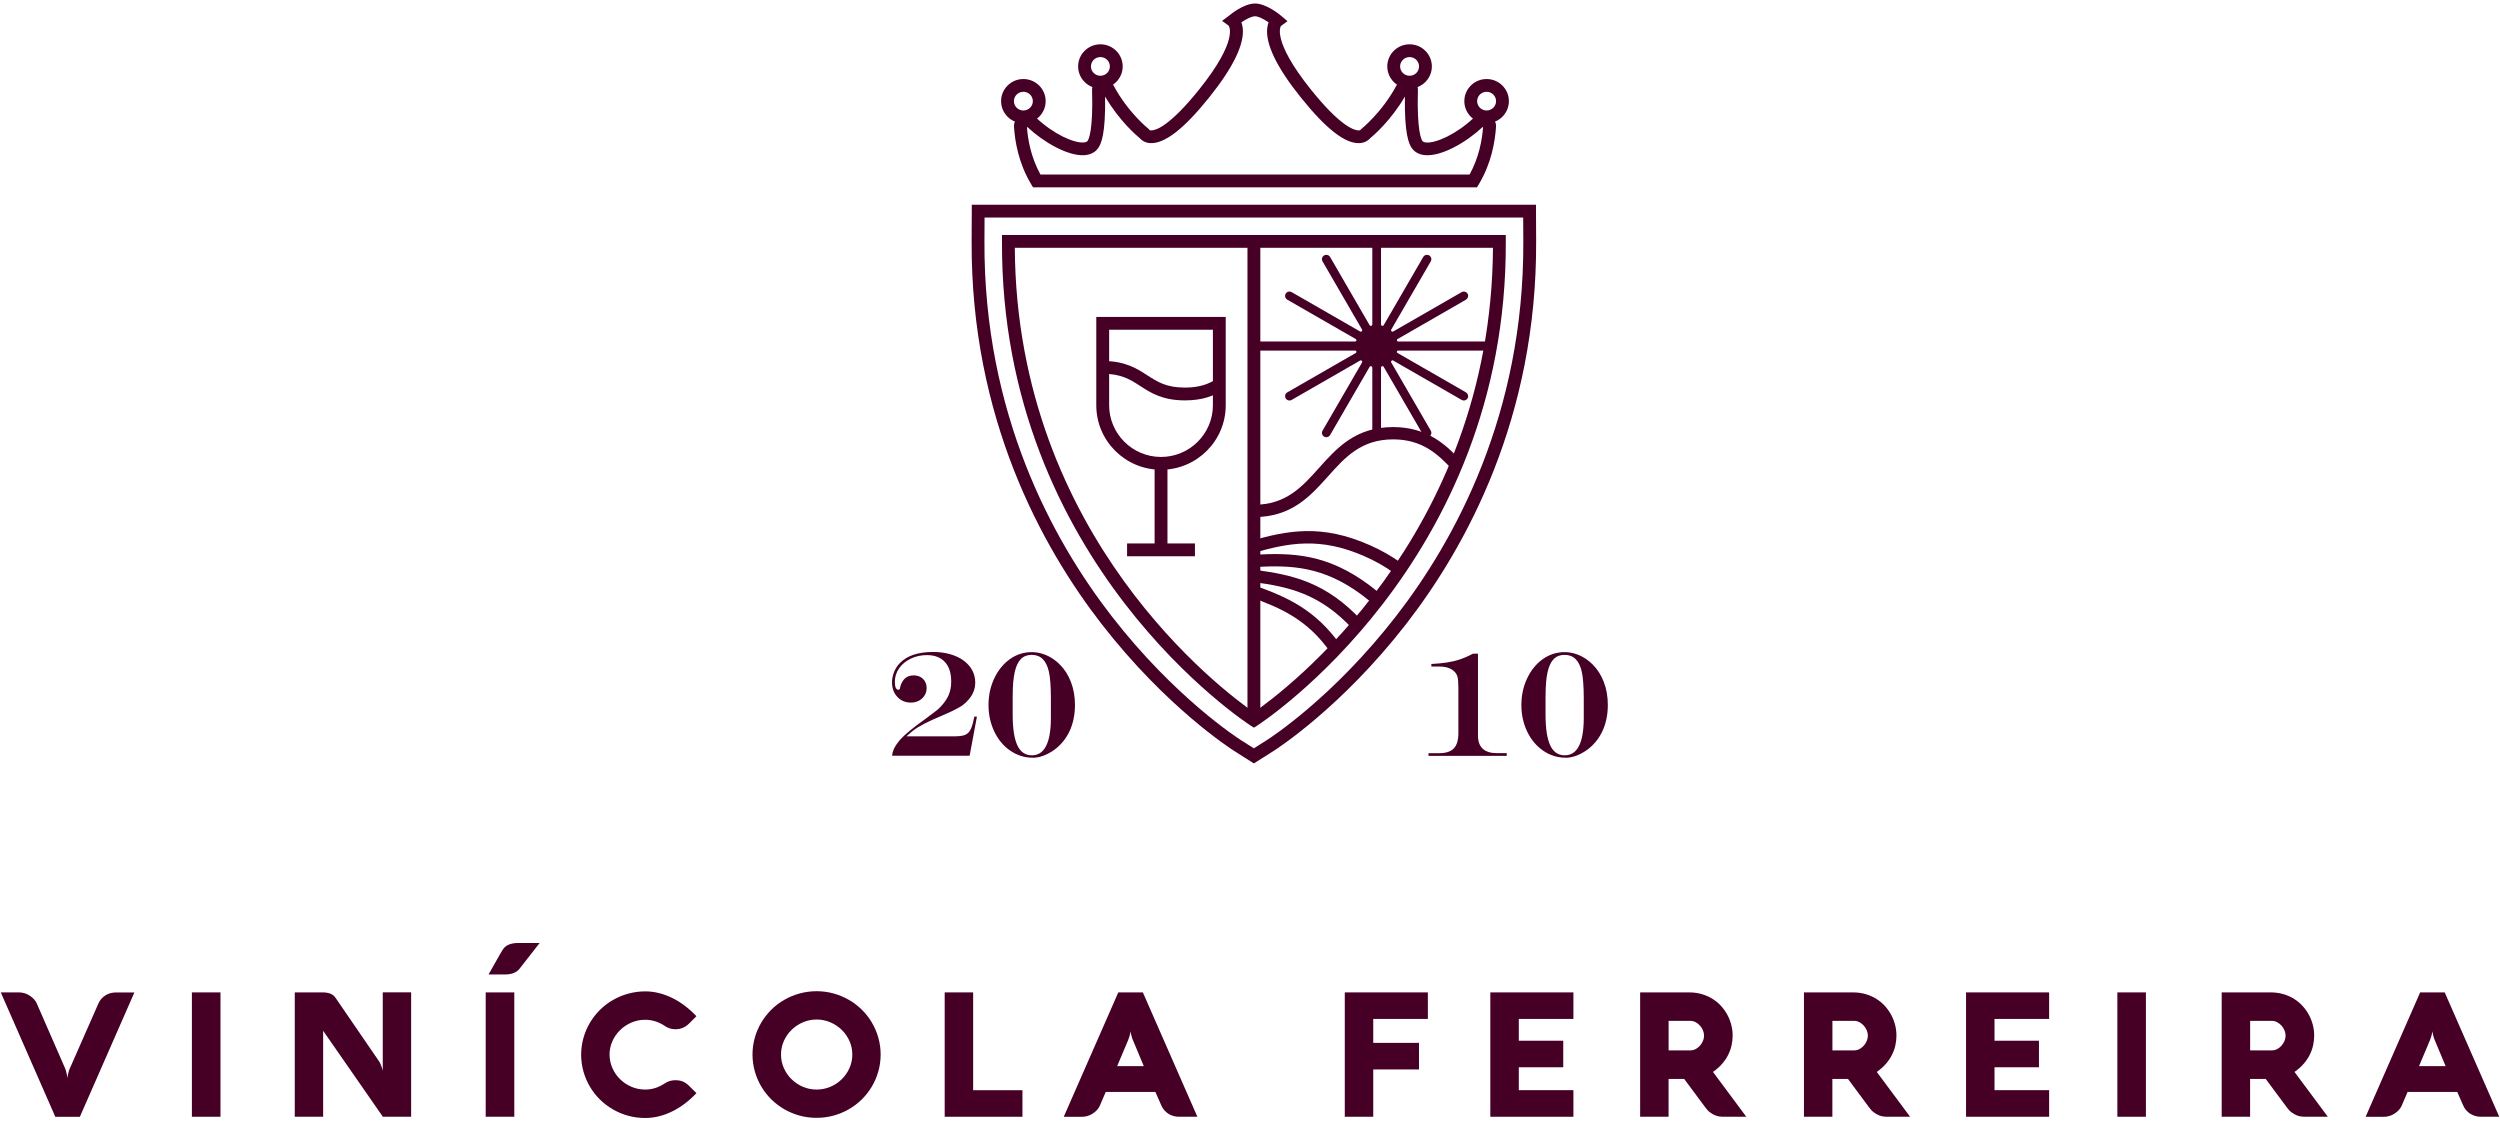 <?xml version="1.0" encoding="UTF-8"?>
<svg xmlns="http://www.w3.org/2000/svg" width="214" height="96" viewBox="0 0 214 96" fill="none">
  <path d="M8.425 85.894C8.489 85.745 8.574 85.615 8.677 85.498C8.78 85.381 8.898 85.282 9.029 85.201C9.157 85.119 9.299 85.055 9.452 85.016C9.605 84.974 9.761 84.953 9.924 84.953H11.505L6.837 95.597H4.734L0.066 84.949H1.64C1.793 84.949 1.949 84.974 2.102 85.02C2.255 85.066 2.4 85.133 2.535 85.222C2.67 85.31 2.791 85.409 2.898 85.522C3.004 85.636 3.089 85.76 3.146 85.894L5.576 91.457C5.612 91.535 5.64 91.623 5.661 91.722C5.683 91.818 5.704 91.91 5.725 91.995C5.747 92.094 5.761 92.193 5.779 92.292C5.782 92.197 5.796 92.105 5.814 92.009C5.828 91.924 5.85 91.835 5.875 91.743C5.899 91.648 5.931 91.559 5.97 91.475L8.425 85.898V85.894Z" fill="#460026"></path>
  <path d="M18.873 95.594H16.426V84.949H18.873V95.594Z" fill="#460026"></path>
  <path d="M35.193 95.594H32.771L27.662 88.234V95.594H25.232V84.95H27.634C27.872 84.95 28.085 84.985 28.266 85.052C28.451 85.123 28.593 85.229 28.692 85.371L32.43 90.824C32.483 90.902 32.533 90.99 32.572 91.082C32.611 91.178 32.646 91.263 32.675 91.348C32.703 91.429 32.728 91.5 32.742 91.56C32.756 91.62 32.764 91.656 32.764 91.67V84.946H35.193V95.591V95.594Z" fill="#460026"></path>
  <path d="M44.024 95.594H41.576V84.95H44.024V95.594ZM44.493 82.9C44.233 83.24 43.818 83.414 43.239 83.414H41.821C42.056 82.996 42.248 82.653 42.404 82.38C42.557 82.108 42.681 81.892 42.777 81.726C42.873 81.563 42.94 81.443 42.99 81.365C43.036 81.287 43.072 81.237 43.09 81.213C43.217 81.043 43.388 80.919 43.597 80.841C43.807 80.763 44.052 80.721 44.336 80.721H46.194L44.493 82.897V82.9Z" fill="#460026"></path>
  <path d="M52.179 90.269C52.179 90.679 52.261 91.068 52.425 91.433C52.588 91.797 52.808 92.116 53.089 92.388C53.366 92.661 53.689 92.873 54.059 93.032C54.428 93.188 54.815 93.266 55.231 93.266C55.551 93.266 55.849 93.216 56.13 93.121C56.41 93.025 56.673 92.894 56.915 92.731C57.178 92.555 57.476 92.466 57.81 92.466C58.069 92.466 58.29 92.508 58.474 92.59C58.659 92.671 58.826 92.788 58.982 92.944L59.615 93.574C59.306 93.899 58.979 94.196 58.634 94.458C58.29 94.72 57.931 94.943 57.561 95.127C57.192 95.311 56.808 95.453 56.417 95.552C56.023 95.651 55.629 95.7 55.231 95.7C54.73 95.7 54.243 95.637 53.778 95.509C53.309 95.382 52.872 95.198 52.467 94.964C52.059 94.727 51.689 94.448 51.355 94.119C51.021 93.79 50.737 93.425 50.499 93.022C50.261 92.622 50.077 92.19 49.945 91.726C49.814 91.263 49.746 90.782 49.746 90.283C49.746 89.784 49.814 89.302 49.945 88.839C50.077 88.375 50.261 87.944 50.499 87.544C50.737 87.144 51.025 86.776 51.355 86.447C51.686 86.118 52.059 85.835 52.467 85.601C52.876 85.364 53.313 85.183 53.778 85.056C54.247 84.929 54.73 84.861 55.231 84.861C55.629 84.861 56.023 84.911 56.417 85.01C56.812 85.109 57.192 85.251 57.561 85.435C57.931 85.619 58.29 85.841 58.634 86.103C58.979 86.365 59.306 86.659 59.615 86.988L58.982 87.618C58.833 87.767 58.663 87.883 58.467 87.972C58.272 88.06 58.055 88.103 57.81 88.103C57.483 88.103 57.185 88.011 56.915 87.827C56.666 87.657 56.403 87.526 56.119 87.434C55.835 87.342 55.54 87.292 55.227 87.292C54.815 87.292 54.425 87.37 54.055 87.529C53.686 87.689 53.362 87.901 53.085 88.174C52.808 88.442 52.584 88.761 52.421 89.126C52.258 89.49 52.176 89.876 52.176 90.29L52.179 90.269Z" fill="#460026"></path>
  <path d="M64.414 90.268C64.414 89.769 64.482 89.288 64.613 88.824C64.744 88.361 64.929 87.929 65.167 87.529C65.405 87.129 65.693 86.761 66.023 86.432C66.354 86.103 66.727 85.82 67.135 85.586C67.544 85.349 67.981 85.169 68.446 85.041C68.915 84.914 69.398 84.847 69.899 84.847C70.4 84.847 70.886 84.91 71.352 85.041C71.817 85.169 72.258 85.353 72.663 85.586C73.071 85.823 73.441 86.103 73.775 86.432C74.109 86.761 74.393 87.126 74.631 87.529C74.869 87.929 75.053 88.361 75.185 88.824C75.316 89.288 75.384 89.769 75.384 90.268C75.384 90.767 75.316 91.248 75.185 91.712C75.053 92.175 74.869 92.607 74.631 93.007C74.393 93.407 74.105 93.775 73.775 94.104C73.441 94.433 73.071 94.716 72.663 94.95C72.254 95.187 71.817 95.367 71.352 95.495C70.883 95.622 70.4 95.686 69.899 95.686C69.398 95.686 68.904 95.622 68.442 95.495C67.977 95.367 67.54 95.183 67.135 94.95C66.727 94.713 66.357 94.433 66.023 94.104C65.689 93.775 65.405 93.41 65.167 93.007C64.929 92.607 64.744 92.175 64.613 91.712C64.482 91.248 64.414 90.767 64.414 90.268ZM66.855 90.268C66.855 90.678 66.936 91.068 67.1 91.432C67.263 91.797 67.483 92.115 67.764 92.388C68.045 92.66 68.364 92.873 68.734 93.032C69.103 93.187 69.49 93.265 69.906 93.265C70.322 93.265 70.702 93.187 71.075 93.032C71.444 92.876 71.771 92.66 72.048 92.388C72.325 92.115 72.549 91.797 72.713 91.432C72.876 91.068 72.958 90.682 72.958 90.268C72.958 89.854 72.876 89.468 72.713 89.104C72.549 88.739 72.329 88.424 72.048 88.152C71.771 87.883 71.444 87.667 71.075 87.508C70.705 87.349 70.315 87.271 69.906 87.271C69.498 87.271 69.103 87.349 68.734 87.508C68.364 87.667 68.041 87.879 67.764 88.152C67.487 88.424 67.263 88.739 67.1 89.104C66.936 89.468 66.855 89.854 66.855 90.268Z" fill="#460026"></path>
  <path d="M80.865 95.594V84.949H83.302V93.322H87.522V95.594H80.865Z" fill="#460026"></path>
  <path d="M95.725 84.949H97.828L102.495 95.594H100.922C100.758 95.594 100.598 95.572 100.449 95.53C100.296 95.487 100.158 95.427 100.026 95.346C99.898 95.264 99.781 95.165 99.675 95.049C99.572 94.932 99.487 94.801 99.422 94.652L98.9 93.47H94.652L94.144 94.652C94.083 94.787 94.002 94.911 93.895 95.024C93.788 95.137 93.668 95.24 93.533 95.325C93.398 95.413 93.256 95.477 93.099 95.526C92.947 95.572 92.79 95.597 92.637 95.597H91.057L95.725 84.953V84.949ZM95.629 91.262H97.909L96.978 89.033C96.932 88.93 96.9 88.831 96.875 88.743C96.851 88.654 96.829 88.573 96.815 88.506C96.794 88.428 96.783 88.353 96.779 88.283C96.769 88.353 96.755 88.428 96.733 88.513C96.719 88.584 96.698 88.661 96.669 88.75C96.641 88.838 96.609 88.934 96.57 89.033L95.629 91.262Z" fill="#460026"></path>
  <path d="M121.465 89.273V91.545H117.55V95.594H115.113V84.949H122.225V87.221H117.55V89.27H121.465V89.273Z" fill="#460026"></path>
  <path d="M134.684 95.594H127.572V84.949H134.684V87.221H130.009V89.086H133.814V91.358H130.009V93.318H134.684V95.59V95.594Z" fill="#460026"></path>
  <path d="M142.833 95.594H140.396V84.949H144.588C144.99 84.949 145.363 85.002 145.704 85.105C146.045 85.207 146.354 85.349 146.627 85.526C146.904 85.703 147.146 85.908 147.359 86.149C147.569 86.389 147.746 86.648 147.888 86.92C148.031 87.196 148.137 87.479 148.208 87.77C148.279 88.06 148.315 88.35 148.315 88.64C148.315 88.93 148.283 89.203 148.222 89.482C148.162 89.762 148.063 90.034 147.928 90.303C147.793 90.572 147.619 90.827 147.405 91.071C147.192 91.315 146.933 91.545 146.631 91.758L149.48 95.59H147.398C147.352 95.59 147.277 95.583 147.171 95.569C147.064 95.555 146.944 95.519 146.809 95.466C146.674 95.413 146.531 95.332 146.382 95.222C146.233 95.112 146.091 94.964 145.956 94.769L144.166 92.356H142.83V95.594H142.833ZM144.713 89.91C144.862 89.91 145.007 89.875 145.146 89.801C145.285 89.727 145.409 89.631 145.515 89.511C145.622 89.394 145.707 89.256 145.771 89.107C145.835 88.955 145.867 88.803 145.867 88.651C145.867 88.499 145.835 88.346 145.771 88.194C145.707 88.042 145.622 87.908 145.515 87.791C145.409 87.674 145.285 87.575 145.146 87.501C145.007 87.426 144.862 87.387 144.713 87.387H142.833V89.914H144.713V89.91Z" fill="#460026"></path>
  <path d="M156.855 95.594H154.418V84.949H158.61C159.011 84.949 159.384 85.002 159.725 85.105C160.066 85.207 160.375 85.349 160.649 85.526C160.926 85.703 161.168 85.908 161.381 86.149C161.59 86.389 161.768 86.648 161.91 86.92C162.052 87.196 162.159 87.479 162.23 87.77C162.301 88.06 162.336 88.35 162.336 88.64C162.336 88.93 162.304 89.203 162.244 89.482C162.183 89.762 162.084 90.034 161.949 90.303C161.814 90.572 161.64 90.827 161.427 91.071C161.214 91.315 160.954 91.545 160.652 91.758L163.501 95.59H161.42C161.374 95.59 161.299 95.583 161.192 95.569C161.086 95.555 160.965 95.519 160.83 95.466C160.695 95.413 160.553 95.332 160.404 95.222C160.255 95.112 160.112 94.964 159.977 94.769L158.187 92.356H156.851V95.594H156.855ZM158.734 89.91C158.883 89.91 159.029 89.875 159.168 89.801C159.306 89.727 159.43 89.631 159.537 89.511C159.644 89.394 159.729 89.256 159.793 89.107C159.857 88.955 159.889 88.803 159.889 88.651C159.889 88.499 159.857 88.346 159.793 88.194C159.729 88.042 159.644 87.908 159.537 87.791C159.43 87.674 159.306 87.575 159.168 87.501C159.029 87.426 158.883 87.387 158.734 87.387H156.855V89.914H158.734V89.91Z" fill="#460026"></path>
  <path d="M175.405 95.594H168.293V84.949H175.405V87.221H170.73V89.086H174.535V91.358H170.73V93.318H175.405V95.59V95.594Z" fill="#460026"></path>
  <path d="M183.69 95.594H181.246V84.949H183.69V95.594Z" fill="#460026"></path>
  <path d="M192.613 95.594H190.176V84.949H194.368C194.769 84.949 195.142 85.002 195.483 85.105C195.824 85.207 196.133 85.349 196.407 85.526C196.684 85.703 196.925 85.908 197.138 86.149C197.348 86.389 197.526 86.648 197.668 86.92C197.81 87.196 197.916 87.479 197.988 87.77C198.059 88.06 198.094 88.35 198.094 88.64C198.094 88.93 198.062 89.203 198.002 89.482C197.941 89.762 197.842 90.034 197.707 90.303C197.572 90.572 197.398 90.827 197.185 91.071C196.972 91.315 196.712 91.545 196.41 91.758L199.259 95.59H197.178C197.131 95.59 197.057 95.583 196.95 95.569C196.844 95.555 196.723 95.519 196.588 95.466C196.453 95.413 196.311 95.332 196.162 95.222C196.012 95.112 195.87 94.964 195.735 94.769L193.945 92.356H192.609V95.594H192.613ZM194.492 89.91C194.641 89.91 194.787 89.875 194.925 89.801C195.064 89.727 195.188 89.631 195.295 89.511C195.401 89.394 195.487 89.256 195.551 89.107C195.614 88.955 195.646 88.803 195.646 88.651C195.646 88.499 195.614 88.346 195.551 88.194C195.487 88.042 195.401 87.908 195.295 87.791C195.188 87.674 195.064 87.575 194.925 87.501C194.787 87.426 194.641 87.387 194.492 87.387H192.613V89.914H194.492V89.91Z" fill="#460026"></path>
  <path d="M207.164 84.949H209.267L213.935 95.594H212.361C212.198 95.594 212.038 95.572 211.889 95.53C211.736 95.487 211.597 95.427 211.466 95.346C211.338 95.264 211.221 95.165 211.114 95.049C211.011 94.932 210.926 94.801 210.862 94.652L210.34 93.47H206.091L205.583 94.652C205.523 94.787 205.441 94.911 205.334 95.024C205.228 95.137 205.107 95.24 204.972 95.325C204.837 95.413 204.695 95.477 204.539 95.526C204.382 95.576 204.23 95.597 204.077 95.597H202.496L207.164 84.953V84.949ZM207.064 91.262H209.345L208.414 89.033C208.368 88.93 208.336 88.831 208.311 88.743C208.286 88.654 208.265 88.573 208.251 88.506C208.23 88.428 208.219 88.353 208.215 88.283C208.205 88.353 208.191 88.428 208.169 88.513C208.155 88.584 208.134 88.661 208.105 88.75C208.077 88.838 208.045 88.934 208.006 89.033L207.068 91.262H207.064Z" fill="#460026"></path>
  <path d="M83.626 61.339L83 64.69H76.365C76.389 64.283 76.613 63.83 77.036 63.334C77.412 62.906 78.134 62.308 79.203 61.544C79.793 61.112 80.151 60.84 80.279 60.726C80.304 60.702 80.333 60.673 80.368 60.642C80.404 60.61 80.439 60.574 80.482 60.532C80.816 60.185 81.057 59.842 81.203 59.502C81.349 59.162 81.423 58.777 81.423 58.348C81.423 57.616 81.242 57.053 80.88 56.664C80.517 56.271 80.006 56.077 79.341 56.077C78.841 56.077 78.379 56.179 77.956 56.381C77.533 56.586 77.203 56.862 76.961 57.212C76.72 57.563 76.599 57.945 76.599 58.363C76.599 58.816 76.702 59.042 76.904 59.042C76.986 59.042 77.036 58.982 77.05 58.861C77.068 58.762 77.096 58.66 77.139 58.557C77.253 58.299 77.395 58.111 77.569 57.991C77.743 57.871 77.96 57.814 78.219 57.814C78.432 57.814 78.624 57.86 78.791 57.952C78.958 58.044 79.089 58.175 79.182 58.341C79.274 58.511 79.32 58.695 79.32 58.9C79.32 59.134 79.26 59.343 79.142 59.534C79.022 59.725 78.862 59.874 78.659 59.98C78.457 60.09 78.23 60.142 77.974 60.142C77.501 60.142 77.114 59.98 76.812 59.654C76.51 59.329 76.357 58.915 76.357 58.412C76.357 58.108 76.418 57.81 76.535 57.517C76.652 57.223 76.826 56.965 77.05 56.738C77.661 56.119 78.599 55.808 79.871 55.808C80.397 55.808 80.883 55.871 81.331 55.999C81.778 56.126 82.162 56.307 82.485 56.544C82.809 56.781 83.054 57.06 83.224 57.379C83.395 57.701 83.48 58.048 83.48 58.423C83.48 58.968 83.288 59.456 82.912 59.884C82.752 60.075 82.571 60.245 82.361 60.397C81.96 60.659 81.359 60.956 80.556 61.289C79.434 61.76 78.645 62.17 78.194 62.517C78.091 62.591 77.888 62.761 77.594 63.03H81.686C82.066 63.03 82.354 62.995 82.553 62.928C82.752 62.86 82.908 62.736 83.018 62.556C83.132 62.379 83.228 62.11 83.313 61.753L83.402 61.342H83.633L83.626 61.339Z" fill="#460026"></path>
  <path d="M88.4 64.86C87.711 64.86 87.075 64.662 86.493 64.266C85.91 63.869 85.452 63.324 85.118 62.631C84.784 61.937 84.617 61.176 84.617 60.348C84.617 59.52 84.781 58.763 85.111 58.066C85.441 57.369 85.889 56.82 86.45 56.42C87.011 56.02 87.637 55.822 88.322 55.822C88.589 55.822 88.866 55.861 89.147 55.939C89.427 56.017 89.701 56.134 89.967 56.293C90.234 56.452 90.475 56.64 90.695 56.859C91.118 57.27 91.441 57.776 91.672 58.377C91.903 58.979 92.017 59.633 92.017 60.348C92.017 60.783 91.974 61.201 91.885 61.601C91.797 61.997 91.669 62.369 91.495 62.709C91.321 63.048 91.107 63.363 90.848 63.646C90.589 63.929 90.308 64.163 89.999 64.35C89.448 64.69 88.912 64.864 88.393 64.864L88.4 64.86ZM86.685 59.541V61.166C86.685 62.355 86.82 63.236 87.086 63.802C87.353 64.372 87.768 64.655 88.326 64.655C89.413 64.655 89.956 63.583 89.956 61.435V59.768C89.956 59.287 89.942 58.841 89.91 58.43C89.878 58.02 89.839 57.719 89.79 57.521C89.576 56.544 89.086 56.056 88.319 56.056C87.935 56.056 87.623 56.176 87.385 56.417C87.147 56.657 86.972 57.029 86.859 57.535C86.745 58.038 86.688 58.71 86.688 59.545L86.685 59.541Z" fill="#460026"></path>
  <path d="M122.283 64.474H123.185C123.761 64.474 124.18 64.339 124.443 64.067C124.706 63.798 124.837 63.359 124.837 62.75V58.861C124.837 58.444 124.812 58.143 124.766 57.952C124.716 57.761 124.62 57.602 124.475 57.467C124.187 57.191 123.761 57.057 123.196 57.057H122.524V56.837C123.029 56.812 123.487 56.766 123.892 56.703C124.297 56.639 124.67 56.551 125.004 56.434C125.338 56.321 125.7 56.161 126.087 55.956H126.514V62.959C126.514 63.968 127.057 64.47 128.141 64.47H128.976V64.7H122.279V64.47L122.283 64.474Z" fill="#460026"></path>
  <path d="M134.014 64.86C133.325 64.86 132.689 64.662 132.106 64.266C131.524 63.869 131.065 63.324 130.731 62.631C130.397 61.937 130.23 61.176 130.23 60.348C130.23 59.52 130.394 58.763 130.724 58.066C131.055 57.369 131.502 56.82 132.064 56.42C132.628 56.02 133.254 55.822 133.936 55.822C134.202 55.822 134.479 55.861 134.76 55.939C135.04 56.017 135.314 56.134 135.58 56.293C135.847 56.452 136.088 56.64 136.309 56.859C136.731 57.27 137.055 57.776 137.286 58.377C137.516 58.975 137.63 59.633 137.63 60.348C137.63 60.783 137.587 61.201 137.499 61.601C137.41 61.997 137.278 62.369 137.108 62.709C136.934 63.048 136.721 63.363 136.461 63.646C136.206 63.929 135.921 64.163 135.612 64.35C135.062 64.69 134.525 64.864 134.007 64.864L134.014 64.86ZM132.298 59.541V61.166C132.298 62.355 132.433 63.236 132.699 63.802C132.966 64.372 133.381 64.655 133.939 64.655C135.026 64.655 135.57 63.583 135.57 61.435V59.768C135.57 59.287 135.556 58.841 135.524 58.43C135.492 58.02 135.452 57.719 135.403 57.521C135.19 56.544 134.699 56.056 133.932 56.056C133.548 56.056 133.236 56.176 132.998 56.417C132.76 56.657 132.586 57.029 132.472 57.535C132.358 58.041 132.302 58.71 132.302 59.545L132.298 59.541Z" fill="#460026"></path>
  <path d="M107.334 65.352L105.643 64.279C105.409 64.131 99.831 60.557 94.286 53.401C89.178 46.809 83.1 35.779 83.171 20.644L83.185 17.523H131.48L131.494 20.644C131.565 35.775 125.487 46.809 120.378 53.401C114.833 60.553 109.256 64.131 109.021 64.279L107.33 65.352H107.334ZM84.279 18.623L84.268 20.654C84.201 35.474 90.151 46.282 95.153 52.736C100.581 59.739 106.002 63.214 106.229 63.359L107.33 64.056L108.432 63.359C108.659 63.214 114.08 59.739 119.508 52.736C124.513 46.282 130.464 35.474 130.396 20.654L130.385 18.623H84.279Z" fill="#460026"></path>
  <path d="M107.333 62.287L107.038 62.099C106.825 61.965 85.642 48.217 85.77 20.661V20.116H128.896V20.661C129.028 48.217 107.845 61.965 107.632 62.099L107.337 62.287H107.333ZM86.868 21.21C87.01 46.02 104.807 59.226 107.333 60.974C109.859 59.226 127.653 46.02 127.798 21.21H86.871H86.868Z" fill="#460026"></path>
  <path d="M107.884 20.661H106.783V61.636H107.884V20.661Z" fill="#460026"></path>
  <path d="M115.821 53.876C112.994 50.797 110.273 50.22 107.264 49.82L107.402 48.776C110.617 49.201 113.53 49.824 116.599 53.164L115.818 53.876H115.821Z" fill="#460026"></path>
  <path d="M113.923 55.885C111.927 53.026 109.621 52.032 107.035 51.108L107.39 50.117C110.154 51.101 112.616 52.17 114.794 55.284L113.923 55.885Z" fill="#460026"></path>
  <path d="M117.582 51.745C117.28 51.476 116.953 51.21 116.605 50.948C113.255 48.443 110.474 48.372 107.444 48.535L107.387 47.484C110.627 47.311 113.603 47.389 117.238 50.106C117.607 50.382 117.959 50.669 118.282 50.959L117.579 51.745H117.582Z" fill="#460026"></path>
  <path d="M119.232 48.985C118.521 48.472 117.733 48.029 116.83 47.63C113.004 45.931 110.276 46.483 107.36 47.315L107.068 46.303C110.187 45.414 113.107 44.827 117.26 46.667C118.219 47.092 119.09 47.587 119.853 48.132L119.235 48.988L119.232 48.985Z" fill="#460026"></path>
  <path d="M99.38 40.212C96.325 40.212 93.842 37.739 93.842 34.696V27.13H104.922V34.696C104.922 37.739 102.439 40.212 99.383 40.212H99.38ZM94.943 28.223V34.692C94.943 37.13 96.936 39.115 99.383 39.115C101.831 39.115 103.824 37.13 103.824 34.692V28.223H94.943Z" fill="#460026"></path>
  <path d="M99.935 39.664H98.834V47.067H99.935V39.664Z" fill="#460026"></path>
  <path d="M102.287 46.519H96.478V47.616H102.287V46.519Z" fill="#460026"></path>
  <path d="M101.43 34.274C99.508 34.274 98.499 33.623 97.611 33.046C96.741 32.484 95.988 31.995 94.393 31.995V30.898C96.314 30.898 97.323 31.55 98.211 32.126C99.082 32.689 99.835 33.177 101.43 33.177C102.691 33.177 103.412 32.866 104.002 32.53L104.549 33.482C103.863 33.874 102.954 34.274 101.43 34.274Z" fill="#460026"></path>
  <path d="M126.426 16.033H88.426L88.266 15.768C87.193 13.98 86.873 12.101 86.799 10.838C86.774 10.442 87.001 10.081 87.388 9.9C87.836 9.692 88.369 9.769 88.713 10.095C90.206 11.5 91.95 12.268 92.774 12.193C92.934 12.179 93.044 12.137 93.097 12.062C93.179 11.953 93.587 11.224 93.481 7.689C93.47 7.282 93.747 6.935 94.17 6.825C94.628 6.705 95.097 6.892 95.303 7.285C96.55 9.635 98.294 11.015 98.312 11.026L98.433 11.157C98.433 11.157 98.465 11.16 98.557 11.16C98.575 11.16 98.596 11.16 98.618 11.16C99.012 11.128 100.188 10.721 102.632 7.678C106.081 3.382 105.182 2.207 105.172 2.197L104.61 1.786L105.175 1.365C105.303 1.255 106.458 0.3 107.427 0.3C108.397 0.3 109.552 1.255 109.68 1.365L110.209 1.814L109.648 2.225C109.648 2.225 108.802 3.414 112.223 7.678C114.667 10.725 115.843 11.128 116.237 11.16C116.394 11.178 116.447 11.128 116.447 11.128L116.543 11.029C116.543 11.029 118.308 9.624 119.552 7.289C119.758 6.896 120.227 6.708 120.689 6.829C121.111 6.938 121.388 7.289 121.374 7.692C121.271 11.224 121.676 11.953 121.758 12.066C121.811 12.14 121.921 12.183 122.081 12.197C122.902 12.271 124.646 11.503 126.141 10.098C126.486 9.776 127.019 9.699 127.467 9.904C127.857 10.084 128.081 10.445 128.06 10.842C127.982 12.101 127.665 13.98 126.589 15.771L126.429 16.036L126.426 16.033ZM89.058 14.939H125.797C126.607 13.471 126.873 11.953 126.951 10.88C126.93 10.88 126.905 10.88 126.895 10.888C125.53 12.169 123.403 13.407 121.985 13.28C121.381 13.227 121.047 12.944 120.877 12.714C120.586 12.324 120.213 11.433 120.259 8.265C119.051 10.332 117.577 11.595 117.275 11.843C117.15 11.988 116.873 12.222 116.387 12.25C115.168 12.321 113.523 11.05 111.364 8.357C109.268 5.749 108.298 3.729 108.483 2.352C108.504 2.182 108.543 2.037 108.593 1.913C108.202 1.648 107.726 1.393 107.427 1.393C107.129 1.393 106.649 1.648 106.262 1.913C106.308 2.037 106.348 2.182 106.372 2.352C106.557 3.725 105.587 5.746 103.491 8.357C101.332 11.05 99.683 12.314 98.468 12.25C97.982 12.222 97.705 11.988 97.58 11.843C97.278 11.595 95.804 10.332 94.596 8.265C94.646 11.436 94.273 12.324 93.978 12.714C93.808 12.944 93.474 13.227 92.87 13.28C91.452 13.404 89.325 12.169 87.96 10.888C87.953 10.88 87.928 10.877 87.907 10.88C87.982 11.953 88.252 13.471 89.062 14.939H89.058Z" fill="#460026"></path>
  <path d="M94.195 7.578C93.143 7.578 92.287 6.729 92.287 5.685C92.287 4.641 93.143 3.792 94.195 3.792C95.246 3.792 96.102 4.641 96.102 5.685C96.102 6.729 95.246 7.578 94.195 7.578ZM94.195 4.885C93.747 4.885 93.385 5.243 93.385 5.685C93.385 6.128 93.747 6.485 94.195 6.485C94.642 6.485 95.005 6.128 95.005 5.685C95.005 5.243 94.642 4.885 94.195 4.885Z" fill="#460026"></path>
  <path d="M87.601 10.551C86.549 10.551 85.693 9.702 85.693 8.658C85.693 7.614 86.549 6.765 87.601 6.765C88.653 6.765 89.509 7.614 89.509 8.658C89.509 9.702 88.653 10.551 87.601 10.551ZM87.601 7.858C87.153 7.858 86.791 8.216 86.791 8.658C86.791 9.1 87.153 9.458 87.601 9.458C88.049 9.458 88.411 9.1 88.411 8.658C88.411 8.216 88.049 7.858 87.601 7.858Z" fill="#460026"></path>
  <path d="M120.66 7.578C119.608 7.578 118.752 6.729 118.752 5.685C118.752 4.641 119.608 3.792 120.66 3.792C121.711 3.792 122.567 4.641 122.567 5.685C122.567 6.729 121.711 7.578 120.66 7.578ZM120.66 4.885C120.212 4.885 119.85 5.243 119.85 5.685C119.85 6.128 120.212 6.485 120.66 6.485C121.107 6.485 121.47 6.128 121.47 5.685C121.47 5.243 121.107 4.885 120.66 4.885Z" fill="#460026"></path>
  <path d="M127.253 10.551C126.202 10.551 125.346 9.702 125.346 8.658C125.346 7.614 126.202 6.765 127.253 6.765C128.305 6.765 129.161 7.614 129.161 8.658C129.161 9.702 128.305 10.551 127.253 10.551ZM127.253 7.858C126.806 7.858 126.443 8.216 126.443 8.658C126.443 9.1 126.806 9.458 127.253 9.458C127.701 9.458 128.063 9.1 128.063 8.658C128.063 8.216 127.701 7.858 127.253 7.858Z" fill="#460026"></path>
  <path d="M107.334 44.264V43.209C110.08 43.209 111.451 41.681 112.901 40.06C114.442 38.337 116.041 36.557 119.256 36.557C122.147 36.557 123.771 38.05 125.064 39.451L124.286 40.166C123.092 38.874 121.725 37.611 119.259 37.611C116.513 37.611 115.142 39.14 113.693 40.761C112.151 42.484 110.552 44.264 107.338 44.264H107.334Z" fill="#460026"></path>
  <path d="M127.501 29.993C127.707 29.993 127.874 29.827 127.874 29.622C127.874 29.416 127.707 29.25 127.501 29.25H119.696C119.568 29.25 119.526 29.084 119.636 29.02L125.472 25.662C125.632 25.57 125.721 25.372 125.654 25.198C125.568 24.979 125.313 24.894 125.117 25.007L119.259 28.376C119.149 28.44 119.028 28.316 119.092 28.21L122.474 22.374C122.577 22.197 122.517 21.967 122.339 21.865C122.162 21.762 121.931 21.822 121.828 21.999L118.446 27.834C118.382 27.944 118.215 27.898 118.215 27.774V21.037C118.215 20.831 118.048 20.665 117.842 20.665C117.636 20.665 117.469 20.831 117.469 21.037V27.774C117.469 27.902 117.302 27.944 117.238 27.834L113.856 21.999C113.753 21.822 113.526 21.759 113.345 21.865C113.167 21.967 113.103 22.194 113.21 22.374L116.591 28.21C116.655 28.319 116.531 28.44 116.424 28.376L110.567 25.007C110.389 24.904 110.158 24.965 110.055 25.142C109.952 25.318 110.012 25.549 110.19 25.651L116.048 29.02C116.158 29.084 116.112 29.25 115.988 29.25H107.529C107.323 29.25 107.156 29.416 107.156 29.622C107.156 29.827 107.323 29.993 107.529 29.993H127.501Z" fill="#460026"></path>
  <path d="M127.501 29.246C127.707 29.246 127.874 29.412 127.874 29.618C127.874 29.823 127.707 29.989 127.501 29.989H119.696C119.568 29.989 119.526 30.155 119.636 30.219L125.472 33.578C125.632 33.669 125.721 33.868 125.654 34.041C125.568 34.26 125.313 34.345 125.117 34.232L119.259 30.863C119.149 30.8 119.028 30.923 119.092 31.03L122.474 36.865C122.577 37.042 122.517 37.272 122.339 37.374C122.162 37.477 121.931 37.417 121.828 37.24L118.446 31.405C118.382 31.295 118.215 31.341 118.215 31.465V37.077C118.215 37.282 118.048 37.449 117.842 37.449C117.636 37.449 117.469 37.282 117.469 37.077V31.465C117.469 31.337 117.302 31.295 117.238 31.405L113.856 37.24C113.753 37.417 113.526 37.481 113.345 37.374C113.167 37.272 113.103 37.045 113.21 36.865L116.591 31.03C116.655 30.92 116.531 30.8 116.424 30.863L110.567 34.232C110.389 34.335 110.158 34.275 110.055 34.098C109.952 33.921 110.012 33.691 110.19 33.588L116.048 30.219C116.158 30.155 116.112 29.989 115.988 29.989H107.529C107.323 29.989 107.156 29.823 107.156 29.618C107.156 29.412 107.323 29.246 107.529 29.246H127.501Z" fill="#460026"></path>
</svg>
